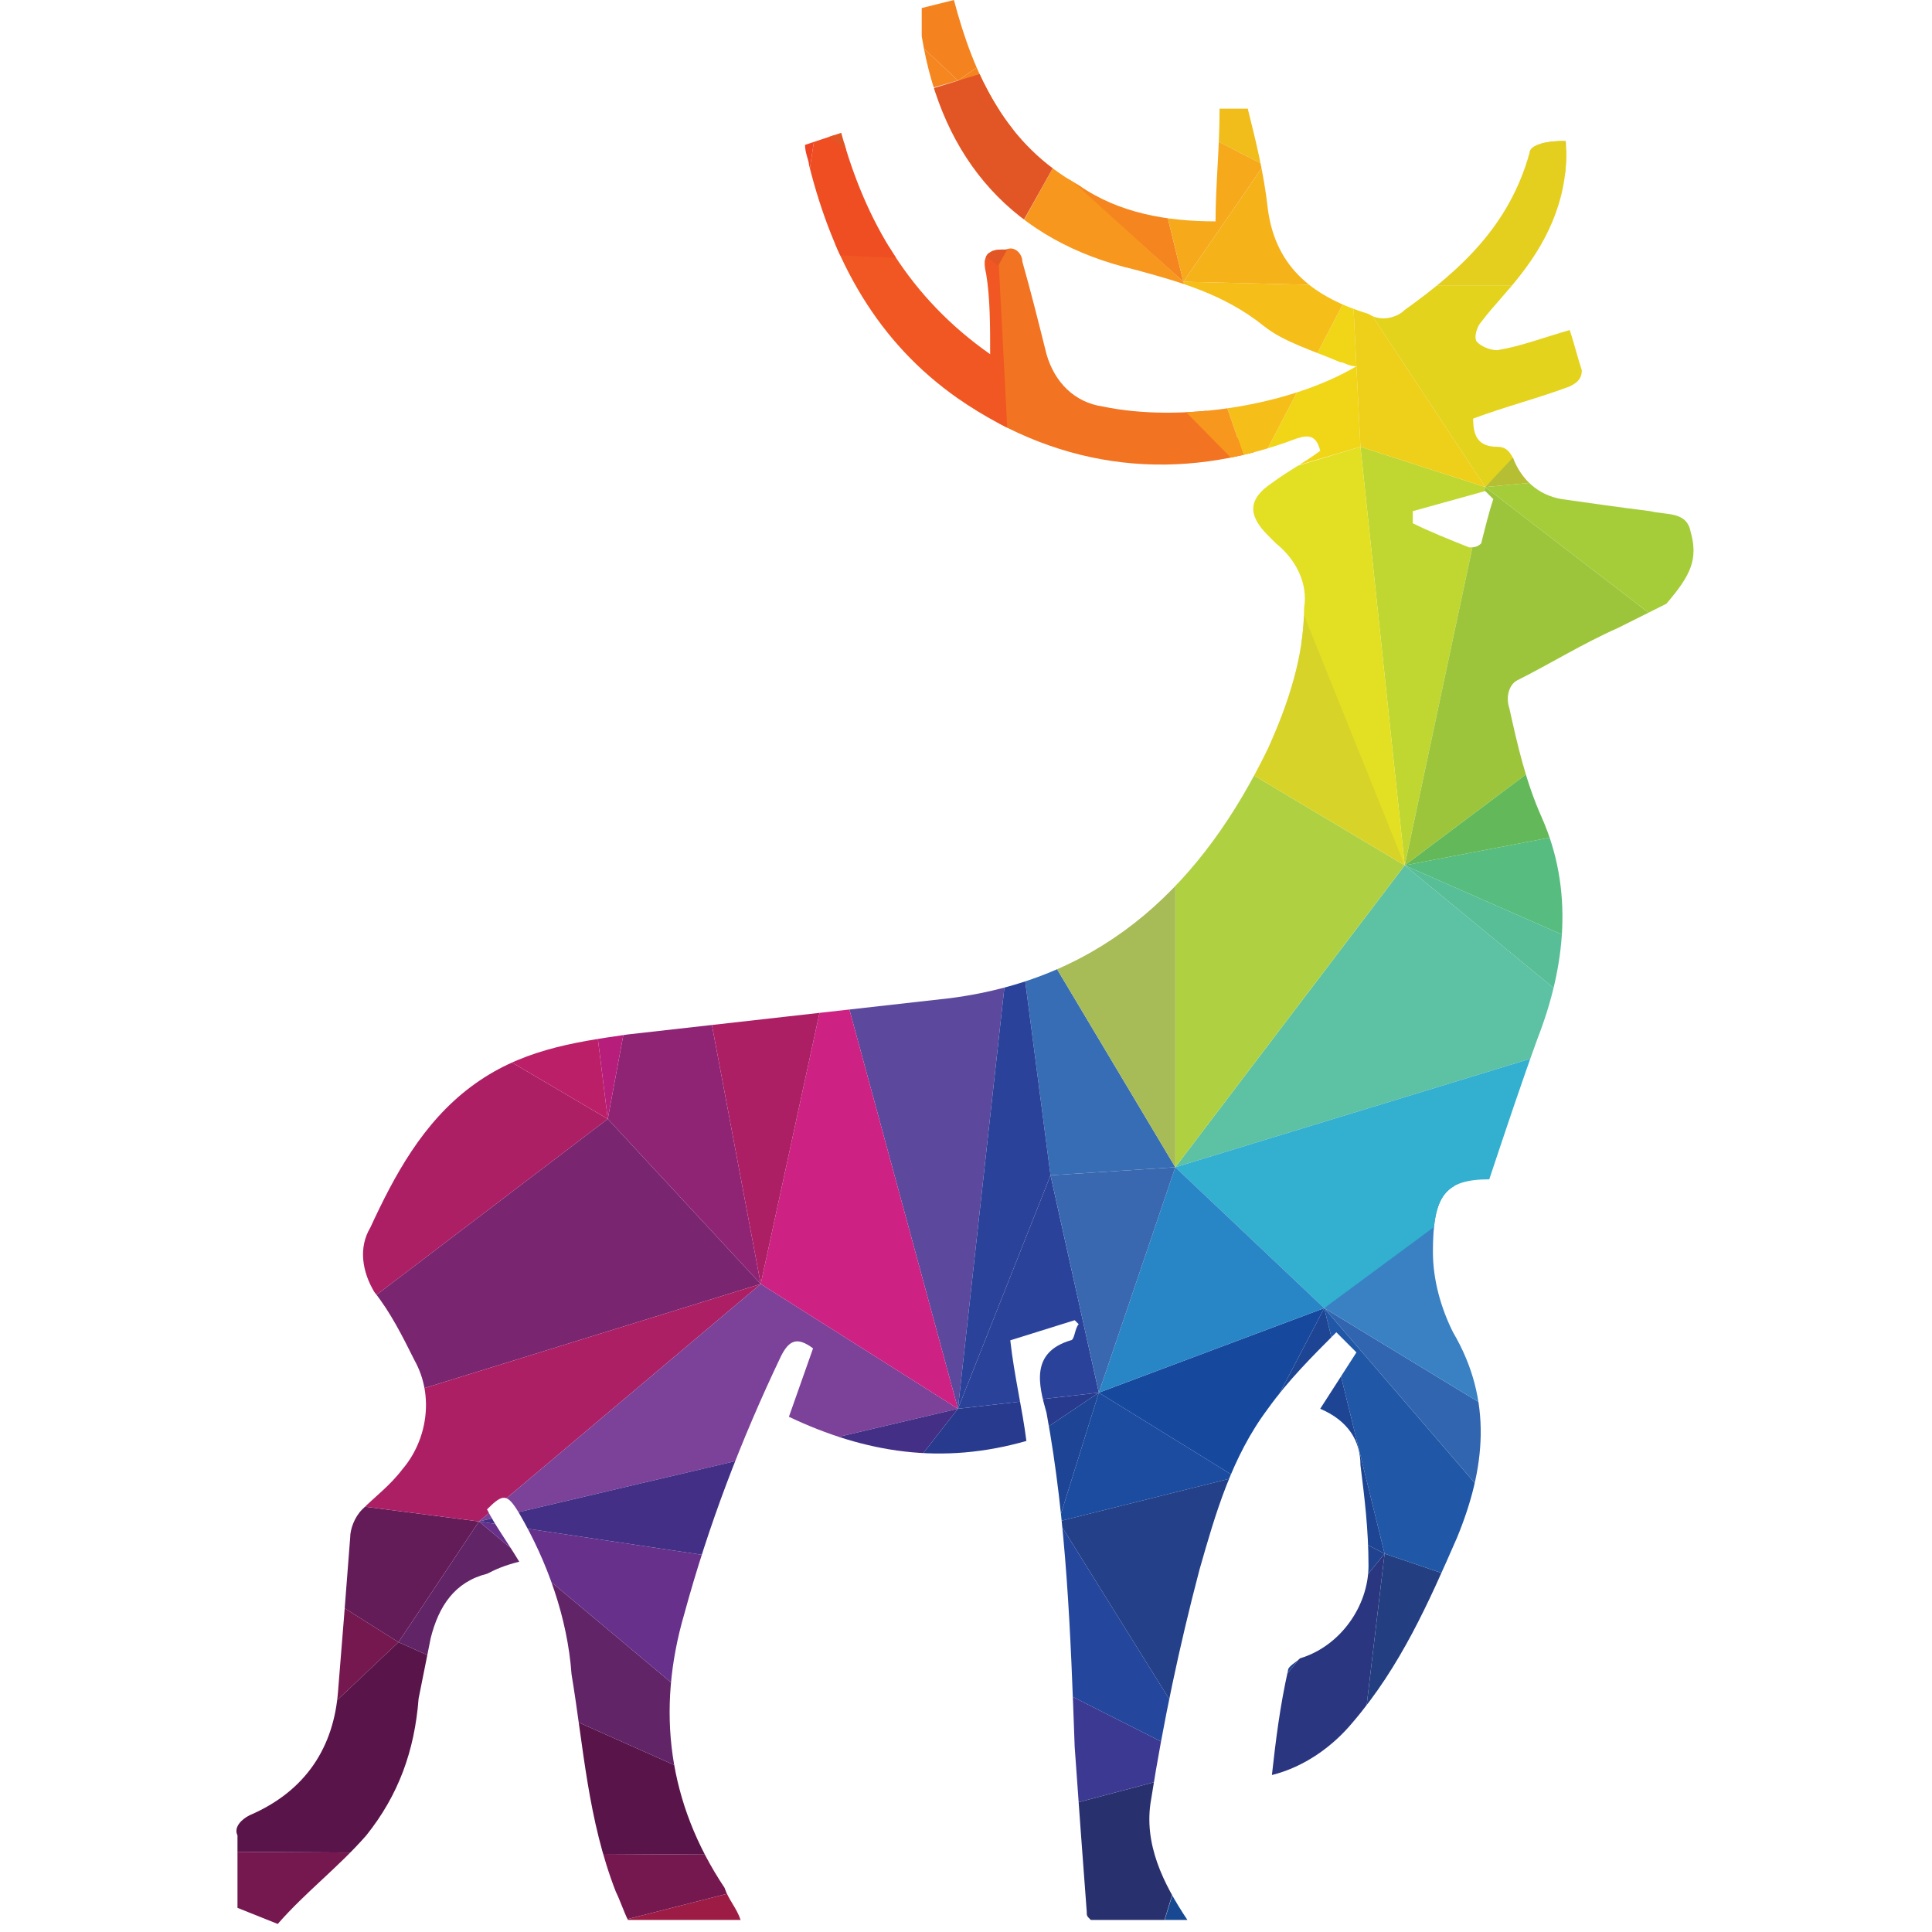 <?xml version="1.0" encoding="UTF-8"?>
<svg data-bbox="-2.3 -6.5 56.9 56.9" viewBox="0 0 48 48" xmlns:xlink="http://www.w3.org/1999/xlink" xmlns="http://www.w3.org/2000/svg" data-type="ugc">
    <g>
        <defs>
            <path d="M42 13.2c-.1-.5-.6-.4-1-.5-.8-.1-1.5-.2-2.2-.3-.6-.1-1-.5-1.2-1-.1-.2-.2-.3-.4-.3-.5 0-.6-.3-.6-.7.8-.3 1.6-.5 2.4-.8.2-.1.3-.2.3-.4-.1-.3-.2-.7-.3-1-.7.2-1.2.4-1.8.5-.2 0-.4-.1-.5-.2-.1-.1 0-.4.1-.5.3-.4.7-.8 1-1.2.7-.9 1.2-2 1.1-3.3-.5 0-.9.1-.9.3-.5 1.8-1.7 2.9-3.1 3.9-.2.2-.6.3-.9.1-1.3-.4-2.3-1.1-2.5-2.6-.1-.9-.3-1.7-.5-2.5h-.7c0 1-.1 1.9-.1 2.8-1.2 0-2.4-.2-3.4-.9-1.8-1-2.6-2.7-3.1-4.6l-.8.2v.7c.5 3.1 2.3 5.1 5.3 5.8 1.1.3 2.2.6 3.2 1.4.5.4 1.2.6 1.9.9.1 0 .2.1.4.1-1.7 1-4.4 1.4-6.3 1-.7-.1-1.2-.6-1.4-1.3-.2-.8-.4-1.6-.6-2.3 0-.2-.2-.4-.4-.3h-.1c-.4 0-.5.2-.4.6.1.6.1 1.3.1 2-2-1.4-3.1-3.3-3.7-5.5l-.9.3c0 .2.1.4.1.5.6 2.4 1.7 4.4 3.7 5.8 2.6 1.8 5.5 2.1 8.4 1 .3-.1.5-.1.6.3-.4.3-.8.5-1.2.8-.6.4-.6.8-.1 1.3l.2.2c.5.4.8 1 .7 1.6 0 1.2-.4 2.4-.9 3.5-1.6 3.3-4 5.7-7.9 6.2-2.7.3-5.3.6-8 .9-1.4.2-2.7.4-3.9 1.3-1.2.9-1.9 2.2-2.5 3.5-.3.5-.2 1.1.1 1.6.4.5.7 1.1 1 1.7.5.9.3 2-.3 2.7-.3.4-.7.7-1 1-.2.2-.3.5-.3.7-.1 1.3-.2 2.6-.3 3.8-.1 1.4-.8 2.5-2.2 3.1-.2.1-.4.3-.3.5v1.8l1 .4c.7-.8 1.5-1.4 2.2-2.2.8-1 1.2-2.1 1.3-3.4l.3-1.5c.2-.8.6-1.4 1.4-1.6.2-.1.4-.2.8-.3-.3-.5-.6-.9-.8-1.3.4-.4.5-.4.8.1.7 1.2 1.2 2.6 1.3 4 .3 1.8.4 3.6 1.1 5.4.1.2.2.5.3.7h2.8c-.1-.3-.3-.5-.4-.8-1.4-2.1-1.7-4.4-1-6.8.6-2.2 1.4-4.3 2.4-6.4.2-.4.4-.5.8-.2l-.6 1.7c1.9.9 3.8 1.2 5.9.6-.1-.8-.3-1.6-.4-2.5l1.6-.5.1.1c-.1.1-.1.4-.2.4-1 .3-.8 1.1-.6 1.8.5 2.7.6 5.5.7 8.3.1 1.4.2 2.8.3 4.1 0 .1 0 .1.1.2h2.4c-.6-.9-1.1-1.9-.9-3 .3-1.9.7-3.8 1.2-5.7.4-1.4.8-2.8 1.7-4 .5-.7 1.1-1.3 1.7-1.9l.5.5-.9 1.4c.7.3 1 .8 1 1.4.1.8.2 1.6.2 2.5 0 1-.7 2-1.7 2.3-.1.1-.3.2-.3.3-.2.9-.3 1.7-.4 2.6.8-.2 1.5-.7 2-1.3 1.2-1.4 1.9-3 2.6-4.6.7-1.7.9-3.4-.1-5.1-.3-.6-.5-1.3-.5-2 0-1.4.3-1.8 1.4-1.8h.1-.1c.4-1.2.8-2.4 1.2-3.5.7-1.8.9-3.7.1-5.5-.4-.9-.6-1.8-.8-2.7-.1-.3 0-.6.2-.7.8-.4 1.6-.9 2.5-1.3l1.2-.6c.6-.7.8-1.1.6-1.8zm-5.2.3c-.1.1-.2.1-.3.1-.5-.2-1-.4-1.4-.6v-.3l1.8-.5.2.2c-.1.3-.2.7-.3 1.1z" id="dc1ce9fd-41f4-43e6-b830-43361b138b92"/>
        </defs>
        <clipPath id="56153e48-0604-45f7-959a-f0ca4ff66759">
            <use xlink:href="#dc1ce9fd-41f4-43e6-b830-43361b138b92" overflow="visible"/>
        </clipPath>
        <g clip-path="url(#56153e48-0604-45f7-959a-f0ca4ff66759)">
            <path fill="#d8c226" d="m37.5-2.2 4 2.9-2.7-4.3-7.3-2.9 6 4.3z"/>
            <path fill="#f0be1a" d="m28.7-4.4 6.1 3.6-3.3-5.7-2.8 2.1z"/>
            <path fill="#42853f" d="m47.5 1.4 7.1 3.8V-6.5h-2.3l-4.8 7.9z"/>
            <path fill="#700e32" d="M-2.3 37.9v12.4h7.2l-7.2-12.4z"/>
            <path fill="#d32027" d="M-2.3-6.5v17.6l8.4-1.9-8.4-15.7z"/>
            <path fill="#6c8e3c" d="m52.5-6.5 2.1 5.4v-5.4h-2.1z"/>
            <path fill="#5e092d" d="m-2.3 37.9 5.7-1.2 1.5 13.7-7.2-12.5z"/>
            <path fill="#751850" d="m4.4 46 .5 4.4 16.9-4.3L4.4 46z"/>
            <path fill="#751850" d="m3.4 36.7 1 9.3 5.5-5.2-6.5-4.1z"/>
            <path fill="#59144a" d="M9.9 40.8 4.4 46l17.4.1-11.9-5.3z"/>
            <path fill="#9d1c46" d="M21.8 46.1 4.9 50.4h23.3l-6.4-4.3z"/>
            <path fill="#28306e" d="m21.8 46.1 6.3 4.3 2-6.5-8.3 2.2z"/>
            <path fill="#28306e" d="m29.4 46.2 2.1 4.2 2-4.2h-4.1z"/>
            <path fill="#194892" d="m29.4 46.2-1.3 4.2h3.4l-2.1-4.2z"/>
            <path fill="#0f4fa2" d="m33.5 46.2-2.1 4.2 10.9-4.2h-8.8z"/>
            <path fill="#243b79" d="m31.4 50.4 10.9-4.2 10.3 4.2H31.4z"/>
            <path fill="#2d5ca9" d="m52.5 46.2 2.1 4.1-2.1.1v-4.2z"/>
            <path fill="#184892" d="m42.3 46.2 10.2 4.2v-4.2H42.3z"/>
            <path fill="#184892" d="m52.5 46.2 2.1 4.2V33.2l-2.1 13z"/>
            <path fill="#1b4791" d="M42.3 46.2h10.2L47 39.9l-4.7 6.3z"/>
            <path fill="#2155a5" d="m52.5 46.2 2.1-13-7.6 6.7 5.5 6.3z"/>
            <path fill="#202959" d="m30.1 43.9-.7 2.3h4.1l-3.4-2.3z"/>
            <path fill="#2a367f" d="m30.1 43.9 4.3-5.3-.9 7.6-3.4-2.3z"/>
            <path fill="#233f82" d="m34.4 38.6 5.3 1.8-6.2 5.8.9-7.6z"/>
            <path fill="#243b79" d="M33.5 46.2h8.8l-2.6-5.8-6.2 5.8z"/>
            <path fill="#0f4fa2" d="m39.7 40.4 7.3-.5-4.7 6.3-2.6-5.8z"/>
            <path fill="#b41e4c" d="m1 31-3.3 6.9V22.1L1 31z"/>
            <path fill="#9b1b44" d="m-2.3 37.9 5.7-1.2L1 31l-3.3 6.9z"/>
            <path fill="#631c58" d="m3.4 36.7 8.5 1.1-2 3-6.5-4.1z"/>
            <path fill="#612467" d="m11.9 37.8 9.9 8.3-11.9-5.3 2-3z"/>
            <path fill="#66308b" d="m11.9 37.8 9.9 8.3-1.2-7-8.7-1.3z"/>
            <path fill="#3c3992" d="m20.6 39.1 9.5 4.8-8.3 2.2-1.2-7z"/>
            <path fill="#b62026" d="M-2.3-6.5 14.6-4 12.9 7 6.1 9.2-2.3-6.5z"/>
            <path fill="#cd5127" d="m14.6-4 2.8-2.5H-2.3L14.6-4z"/>
            <path fill="#c02030" d="m-2.3 11.1 10.7 4.4-2.3-6.3-8.4 1.9z"/>
            <path fill="#d21e49" d="m8.4 15.5-10.7 6.6v-11l10.7 4.4z"/>
            <path fill="#6c8e3c" d="m41.6-6.5 5.9 7.9 4.9-7.9H41.6z"/>
            <path fill="#91a23a" d="M41.6-6.5 41.5.7l6 .7-5.9-7.9z"/>
            <path fill="#e25526" d="m14.6-4 3 2.5-.2-5L14.6-4z"/>
            <path fill="#eb6d24" d="m17.6-1.5 4.6 2-4.8-7 .2 5z"/>
            <path fill="#f58a1f" d="m17.4-6.5 10.9 5.4-2.9-5.4h-8z"/>
            <path fill="#f4831f" d="m23.8 2 4.5-3.1-10.9-5.4 4.8 7L23.8 2z"/>
            <path fill="#efb21d" d="m25.4-6.5 3.3 2.1 2.8-2.1h-6.1z"/>
            <path fill="#eaba1e" d="m25.4-6.5 3.2 2.1 6.2 3.6-6.5-.3-2.9-5.4z"/>
            <path fill="#d3b62a" d="m38.8-3.6 2.8-2.9H31.5l7.3 2.9z"/>
            <path fill="#c3b730" d="M38.8-3.6 41.5.7l.1-7.2-2.8 2.9z"/>
            <path fill="#deb425" d="m31.5-6.5 3.3 5.7 3-1.1-6.3-4.6z"/>
            <path fill="#6c8e3c" d="m52.7 4.2-.2 9 2.1-8-1.9-1z"/>
            <path fill="#42853f" d="m54.6 5.2-2.1 8 2.1.2V5.2z"/>
            <path fill="#53b14e" d="m52.5 13.2 2.1 3.2v-3l-2.1-.2z"/>
            <path fill="#2d5ca9" d="m40.3 37 14.3-3.8-7.6 6.7-6.7-2.9z"/>
            <path fill="#2c9aa5" d="m52.4 33.8.1-8.2 2.1 7.6-2.2.6z"/>
            <path fill="#3da267" d="m52.5 25.6 2.1 7.6V16.4l-2.1 9.2z"/>
            <path fill="#279a95" d="m54.6 16.4-2.1 9.2-2.5-5 4.6-4.2z"/>
            <path fill="#30997b" d="m47.1 17.4 7.5-1-2.1-3.2-5.4 4.2z"/>
            <path fill="#36ab89" d="m47.1 17.4 2.9 3.2 4.6-4.2-7.5 1z"/>
            <path fill="#c41f43" d="m-2.3 22.1 10.1 1.4.6-8-10.7 6.6z"/>
            <path fill="#c21e56" d="M-2.3 22.1 1 31l6.8-7.5-10.1-1.4z"/>
            <path fill="#a61d50" d="M7.8 23.5 3.4 36.7 1 31l6.8-7.5z"/>
            <path fill="#ad1f65" d="M7.8 23.5 3.4 36.7l11.7-8.9-7.3-4.3z"/>
            <path fill="#7a2570" d="m3.4 36.7 15.5-4.8-3.8-4.1-11.7 8.9z"/>
            <path fill="#ad1f65" d="m3.4 36.7 8.5 1.1 7-5.9-15.5 4.8z"/>
            <path fill="#2c63ae" d="m40.3 37 6.7 2.9-7.3.5.6-3.4z"/>
            <path fill="#529b44" d="m52.7 4.2-5.4.8.2-3.6 5.2 2.8z"/>
            <path fill="#84af40" d="M40.4 6.2 47.3 5l.2-3.6-7.1 4.8z"/>
            <path fill="#a6ae37" d="m41.5.7-1.1 5.5 7.1-4.8-6-.7z"/>
            <path fill="#4ba349" d="M47.3 5v8.1l5.4-8.9-5.4.8z"/>
            <path fill="#53b14e" d="m47.3 13.1 5.2.1.2-9-5.4 8.9z"/>
            <path fill="#1f6db5" d="M46.5 26.6 40.3 37l12.1-3.2-5.9-7.2z"/>
            <path fill="#2487b1" d="m46.5 26.6 6-1-.1 8.2-5.9-7.2z"/>
            <path fill="#7c4198" d="M11.9 37.8 23.8 35l-4.9-3.1-7 5.9z"/>
            <path fill="#432f86" d="m11.9 37.8 8.7 1.3 3.2-4.1-11.9 2.8z"/>
            <path fill="#283a8d" d="m23.8 35-3.2 4.1 6.7-4.5-3.5.4z"/>
            <path fill="#1e4495" d="m20.6 39.1 5.7-1.3 1-3.2-6.7 4.5z"/>
            <path fill="#24469c" d="m26.3 37.8-5.7 1.3 9.5 4.8-3.8-6.1z"/>
            <path fill="#1b4ca0" d="m26.3 37.8 4.4-1.1-3.4-2.1-1 3.2z"/>
            <path fill="#234089" d="m30.7 36.7-.6 7.2-3.8-6.1 4.4-1.1z"/>
            <path fill="#21428f" d="m30.7 36.7-.6 7.2 4.3-5.3-3.7-1.9z"/>
            <path fill="#99b73c" d="m42.3 11.6 5-6.6-6.9 1.2 1.9 5.4z"/>
            <path fill="#63ac45" d="m42.3 11.6 5 1.5V5l-5 6.6z"/>
            <path fill="#d7c527" d="m37.8-1.9 2.6 8.1L41.5.7l-3.7-2.6z"/>
            <path fill="#dfca21" d="m34.8-.8 5.6 7-2.6-8.1-3 1.1z"/>
            <path fill="#efbb1b" d="M28.3-1.1v3.6l6.5-3.3-6.5-.3z"/>
            <path fill="#f0bd1a" d="m28.3 2.5 3.1 1.6 3.4-4.9-6.5 3.3z"/>
            <path fill="#e7ba20" d="m34.8-.8-1.2 7.9-2.2-3 3.4-4.9z"/>
            <path fill="#e4cf1f" d="m37-.9 3.3 8h-6.7l3.4-8z"/>
            <path fill="#2057a6" d="m32.9 32.5 6.8 7.9-5.3-1.8-1.5-6.1z"/>
            <path fill="#3165af" d="m32.9 32.5 6.8 7.9.6-3.4-7.4-4.5z"/>
            <path fill="#16489e" d="m27.3 34.6 3.4 2.1 2.2-4.2-5.6 2.1z"/>
            <path fill="#1d4594" d="m32.9 32.5 1.5 6.1-3.7-1.9 2.2-4.2z"/>
            <path fill="#2190c2" d="m40 25.7.3 11.3 6.2-10.4-6.5-.9z"/>
            <path fill="#3981c3" d="m36.1 29.4 4.2 7.6-7.4-4.5 3.2-3.1z"/>
            <path fill="#2c9aa5" d="m50 20.6-3.5 6 6-1-2.5-5z"/>
            <path fill="#46ae77" d="m41.7 20.2 8.3.4-2.9-3.2-5.4 2.8z"/>
            <path fill="#289a87" d="m41.7 20.2 4.8 6.4 3.5-6-8.3-.4z"/>
            <path fill="#5dc1a4" d="M29.2 29 40 25.7l-5.1-4.2-5.7 7.5z"/>
            <path fill="#57be97" d="m34.9 21.5 5.1 4.2 6.5.9-11.6-5.1z"/>
            <path fill="#57bc7f" d="m34.9 21.5 11.6 5.1-4.8-6.4-6.8 1.3z"/>
            <path fill="#33afcf" d="m29.2 29 3.7 3.5 10.7-7.9L29.2 29z"/>
            <path fill="#2885c6" d="m27.3 34.6 5.6-2.1-3.7-3.5-1.9 5.6z"/>
            <path fill="#3da267" d="m47.3 13.1-.2 4.3 5.4-4.2-5.2-.1z"/>
            <path fill="#4ba850" d="m42.3 11.6-.2 4.5 5.2-3-5-1.5z"/>
            <path fill="#40ab7f" d="m47.1 17.4-5.4 2.8 5.6-7.1-.2 4.3z"/>
            <path fill="#46a449" d="m42.1 16.1 5.2-3-5.6 7.1.4-4.1z"/>
            <path fill="#5c489c" d="M20.7 23.6 23.8 35l1.4-12.7-4.5 1.3z"/>
            <path fill="#366db4" d="m25.2 22.3.9 6.9 3.1-.2-4-6.7z"/>
            <path fill="#2b429a" d="m25.2 22.3.9 6.9-2.3 5.8 1.4-12.7z"/>
            <path fill="#2b429a" d="m23.8 35 3.5-.4-1.2-5.4-2.3 5.8z"/>
            <path fill="#3968b1" d="m26.1 29.2 1.2 5.4 1.9-5.6-3.1.2z"/>
            <path fill="#cd2183" d="M20.7 23.6 23.8 35l-4.9-3.1 1.8-8.3z"/>
            <path fill="#8f2475" d="m15.1 27.8 3.8 4.1-2.3-12.2-1.5 8.1z"/>
            <path fill="#ad1f65" d="m16.6 19.7 2.3 12.2 1.8-8.3-4.1-3.9z"/>
            <path fill="#bb1f67" d="m7.8 23.5 7.3 4.3-1.3-10.5-6 6.2z"/>
            <path fill="#b71e7b" d="m13.8 17.3 1.3 10.5 1.5-8.1-2.8-2.4z"/>
            <path fill="#d62463" d="m8.4 15.5-.6 8 6-6.2-5.4-1.8z"/>
            <path fill="#d71f50" d="m8.4 15.5 5.4 1.8 4-6.6-9.4 4.8z"/>
            <path fill="#ce2039" d="m6.1 9.2 2.3 6.3 9.4-4.8L6.1 9.2z"/>
            <path fill="#f5861f" d="m23.8 2 2.6 1.9 1.9-5L23.8 2z"/>
            <path fill="#f5861f" d="m23.8 2 4.5.5L29.4 7l-5.6-5z"/>
            <path fill="#f5a91b" d="m28.3 2.5 3.1 1.6-2 2.9-1.1-4.5z"/>
            <path fill="#f5b219" d="m29.4 7 4.2.1-2.2-3-2 2.9z"/>
            <path fill="#afd141" d="M29.2 18.1V29l5.7-7.5-5.7-3.4z"/>
            <path fill="#a7bb57" d="m25.2 22.3 4 6.7V18.1l-4 4.2z"/>
            <path fill="#c1d731" d="m33.8 11.1 1.1 10.4 2-9.4-3.1-1z"/>
            <path fill="#e3df23" d="m30.5 12.1 4.4 9.4-1.1-10.4-3.3 1z"/>
            <path fill="#d8d328" d="m31.8 13.8-2.6 4.3 5.7 3.4-3.1-7.7z"/>
            <path fill="#9dc53b" d="m42.1 16.1-7.2 5.4 2-9.4 5.2 4z"/>
            <path fill="#63b95a" d="m34.9 21.5 6.8-1.3.4-4.1-7.2 5.4z"/>
            <path fill="#a4cd39" d="m36.9 12.1 5.2 4 .2-4.5-5.4.5z"/>
            <path fill="#f1d618" d="m33.6 7.1.2 4-2.7.8 2.5-4.8z"/>
            <path fill="#eecf19" d="m33.6 7.1.2 4 3.1 1-3.3-5z"/>
            <path fill="#e4d31c" d="m33.6 7.1 3.3 5 5.1-5h-8.4z"/>
            <path fill="#b6bf34" d="m36.9 12.1 5.4-.5L40 8.8l-3.1 3.3z"/>
            <path fill="#f27131" d="m25.1 12.1.1 10.2 4-4.2-4.1-6z"/>
            <path fill="#e32777" d="m17.8 10.7 3.2 3.7-7.2 2.9 4-6.6z"/>
            <path fill="#c91d7a" d="m13.8 17.3 2.8 2.4 4.4-5.3-7.2 2.9z"/>
            <path fill="#8c2473" d="m16.6 19.7 4.1 3.9.3-9.2-4.4 5.3z"/>
            <path fill="#912683" d="m23.3 16.6-2.6 7 4.5-1.3-1.9-5.7z"/>
            <path fill="#cd2183" d="m21 14.4-.3 9.2 2.6-7-2.3-2.2z"/>
            <path fill="#d75327" d="m25.1 12.1-1.8 4.5 1.9 5.7-.1-10.2z"/>
            <path fill="#f27321" d="m24.6 5.5.3 6.7 6.9-.4-7.2-6.3z"/>
            <path fill="#f37521" d="m25.1 12.1 4.1 6 1.9-6.2-6 .2z"/>
            <path fill="#f5be18" d="m29.4 7 1.7 4.9 2.5-4.8-4.2-.1z"/>
            <path fill="#f7971d" d="m29.4 7-3.2-2.9-1 1.8 5.9 6L29.4 7z"/>
            <path fill="#c72027" d="m3.1-4.1 3 13.3L8 .1 3.1-4.1z"/>
            <path fill="#d32027" d="m3.1-4.1 11.5.1L8 .1 3.1-4.1z"/>
            <path fill="#d32027" d="M6.1 9.2 14.8 7l-.2-11L6.1 9.2z"/>
            <path fill="#e25625" d="m14.6-4 .2 11 5.5-4-2.7-4.5-3-2.5z"/>
            <path fill="#d42429" d="M6.1 9.2 14.8 7l3 3.7L6.1 9.2z"/>
            <path fill="#e92c60" d="m23.3 16.6 1.8-4.5-4.1 2.3 2.3 2.2z"/>
            <path fill="#e73228" d="m19.8 6.3-2 4.4 3.2 3.7-1.2-8.1z"/>
            <path fill="#f05722" d="m19.8 6 5.3 6.1-.3-5.8-5-.3z"/>
            <path fill="#ed3a8b" d="m19.8 6.3 1.2 8.1 4.1-2.3-5.3-5.8z"/>
            <path fill="#ef4e23" d="m20.3 3-.5 3.3 4.7.2L20.3 3z"/>
            <path fill="#e84424" d="m17.4 5.1.4 5.6 2-4.4-2.4-1.2z"/>
            <path fill="#e63f25" d="m14.8 7 3 3.7-.4-5.6L14.8 7z"/>
            <path fill="#ee4423" d="m17.4 5.1 2.4 1.2.5-3.3-2.9 2.1z"/>
            <path fill="#ee7522" d="M17.6-1.5 20.3 3 22.2.5l-4.6-2z"/>
            <path fill="#f58620" d="M22.2.5 23.8 2l-3.5 1L22.2.5z"/>
            <path fill="#e25625" d="m20.2 3.1 4.6 3.5 1.4-2.5-1.4-2.4-4.6 1.4z"/>
        </g>
    </g>
</svg>
